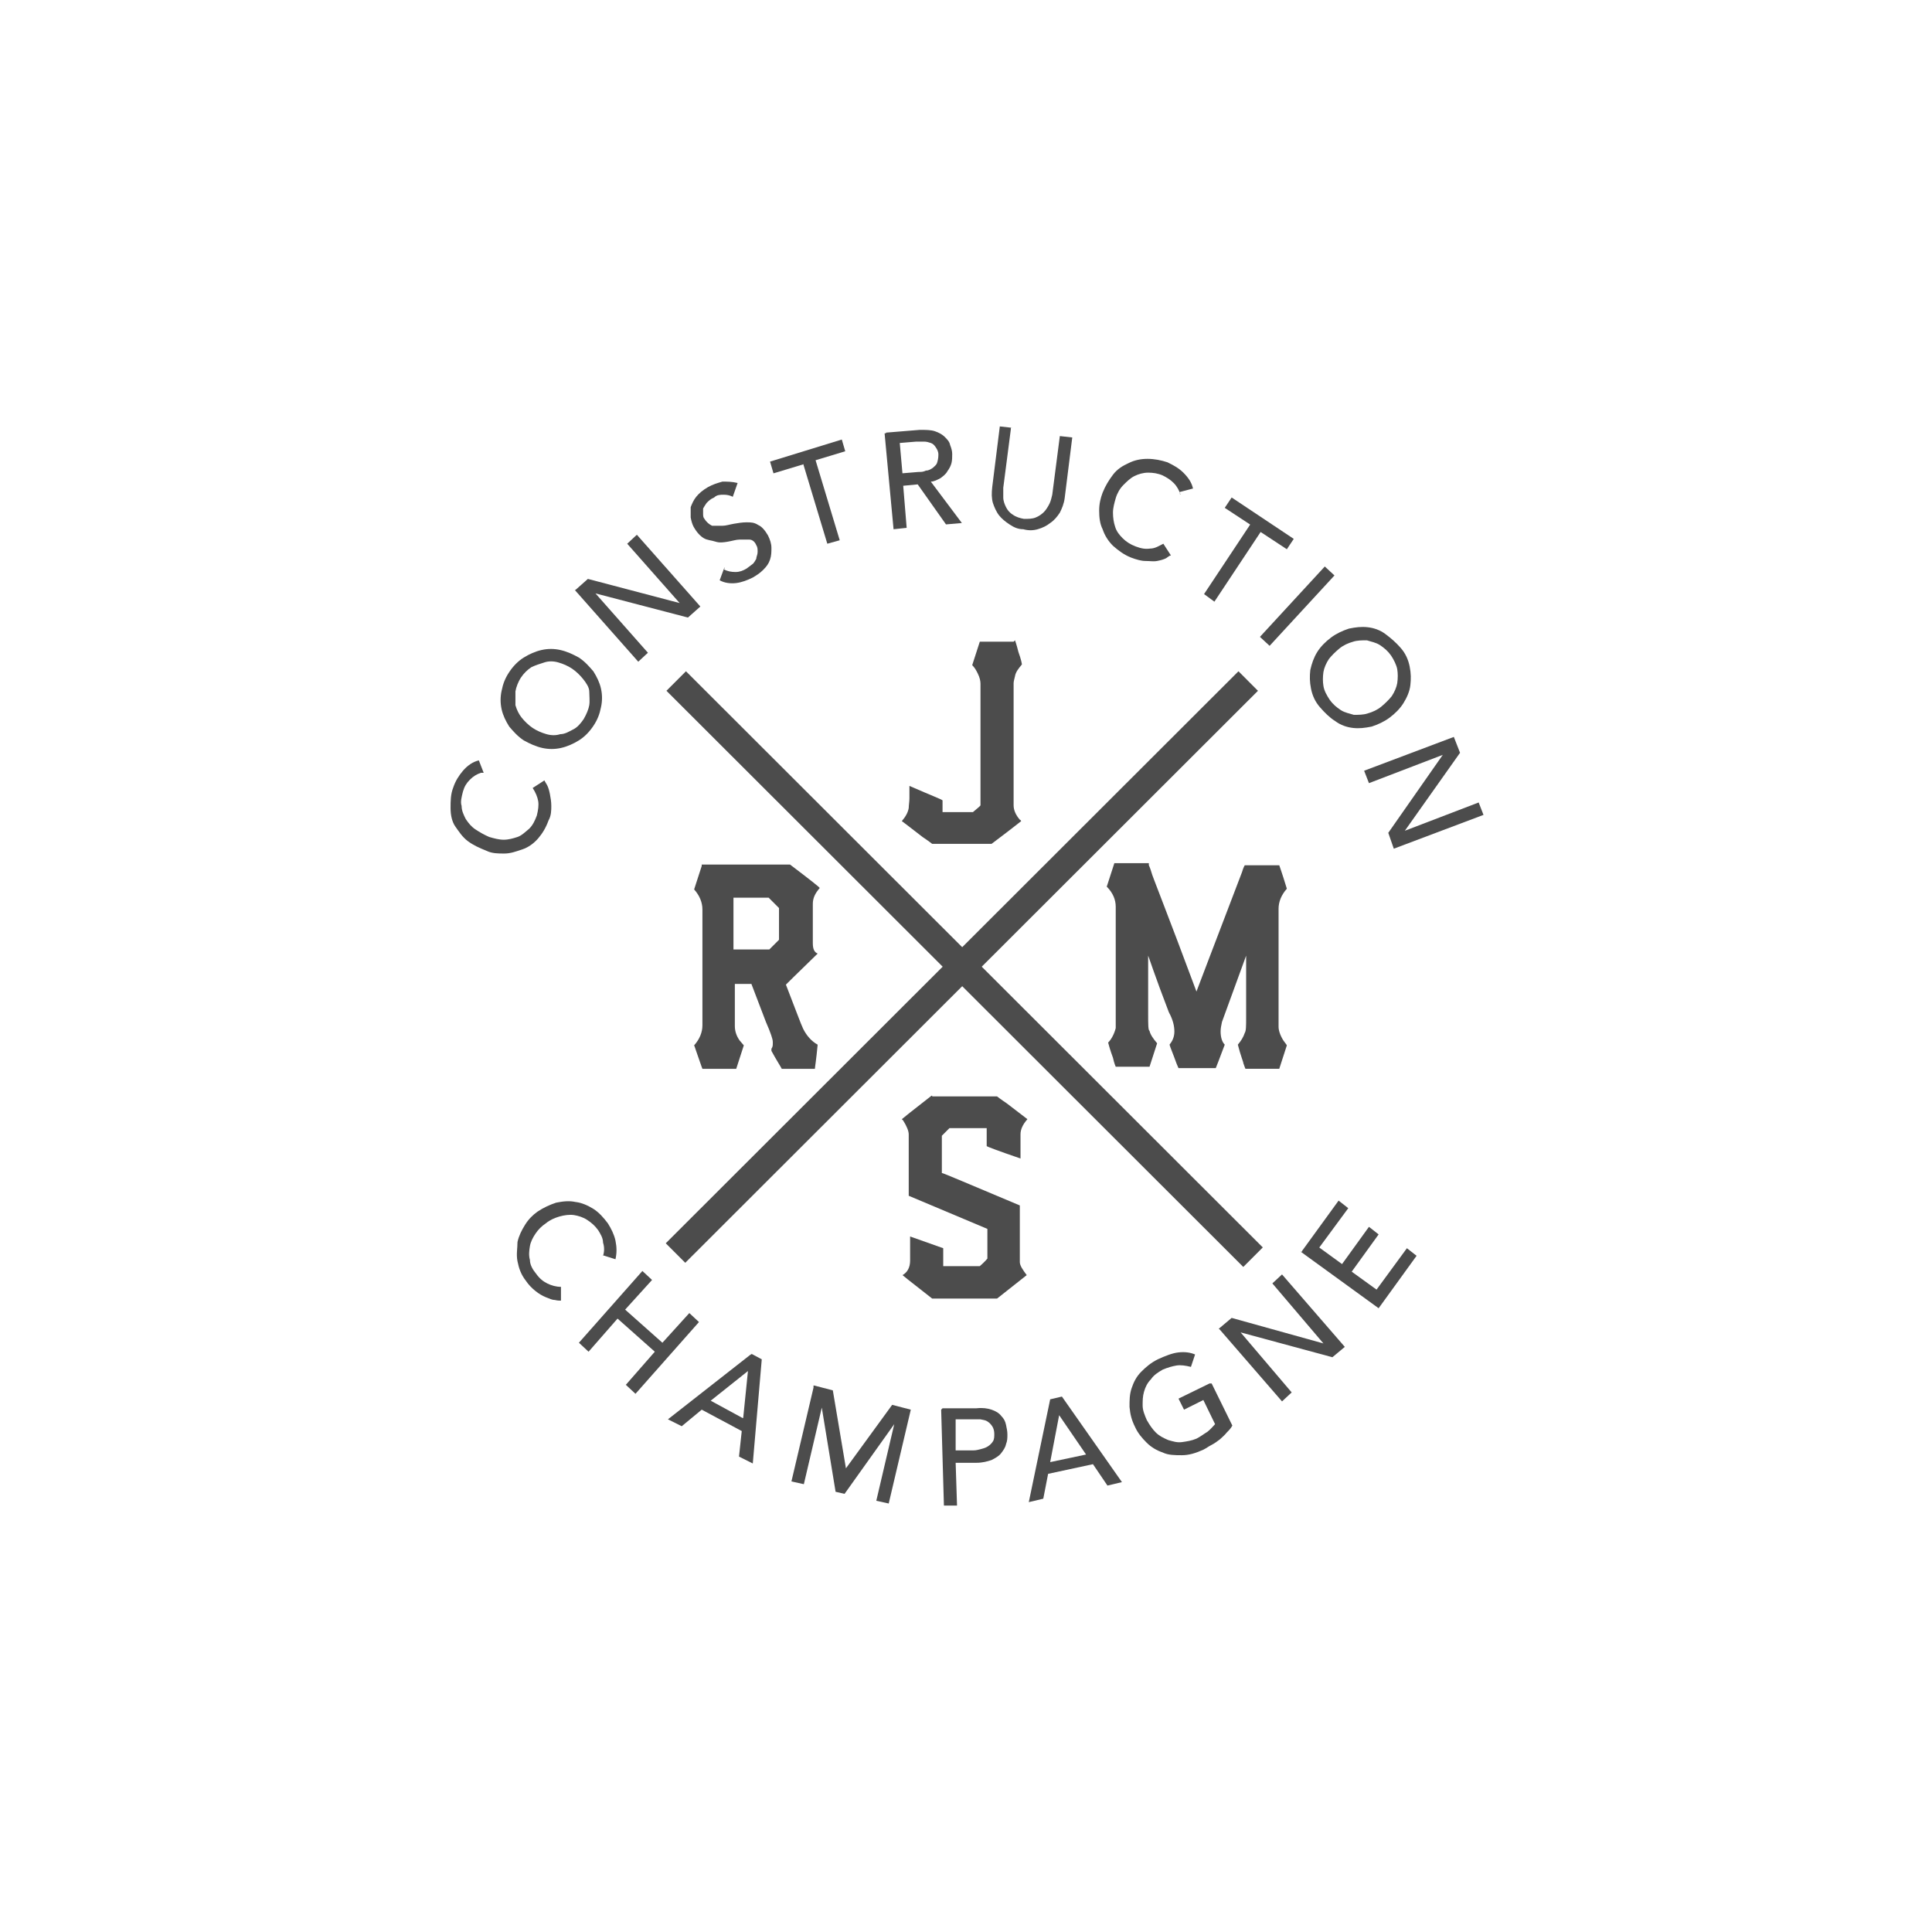 <?xml version="1.0" encoding="UTF-8"?>
<svg id="Layer_1" data-name="Layer 1" xmlns="http://www.w3.org/2000/svg" width="280" height="280" version="1.1" viewBox="0 0 280 280">
  <defs>
    <style>
      .cls-1 {
        fill: none;
        stroke: #4c4c4c;
        stroke-miterlimit: 9.9;
        stroke-width: 4px;
      }

      .cls-2 {
        fill: #4c4c4c;
        stroke-width: 0px;
      }
    </style>
  </defs>
  <path class="cls-2" d="M147.1,92.8s.2.5.5,1.7c.4,1.1.5,1.7.5,1.8-.5.6-.9,1.1-1,1.7-.1.4-.2.8-.2,1v17.7c0,.7.3,1.4.9,2.1.1,0,.2.2.2.2h0s-1.5,1.2-4.3,3.3h-8.6s-.5-.4-1.4-1c-1.7-1.3-2.7-2.1-3-2.3.6-.7.9-1.3,1-1.9,0-.4.1-.9.1-1.4v-1.8h0c3.2,1.4,4.8,2,4.8,2.1v1.7h4.4c.7-.6,1.1-.9,1.1-1v-17.6c0-.4-.1-.9-.4-1.5-.2-.4-.4-.8-.8-1.2l1.1-3.4h4.9l.2-.2h0Z"/>
  <path class="cls-2" d="M135.1,158.9h9.4s.5.4,1.4,1c1.8,1.4,2.9,2.2,3,2.3-.7.8-1,1.5-1,2.2v3.5h0c-3.2-1.1-4.8-1.7-4.9-1.8v-2.6h-5.4l-1.1,1.1v5.4c.2,0,3.9,1.6,11.3,4.7h0v8.2c0,.5.4,1.1,1,1.9h0l-4.3,3.4h-9.4s-.5-.4-1.4-1.1c-1.8-1.4-2.8-2.2-2.9-2.3.7-.4,1.1-1.1,1.1-2.1v-3.5h0l4.8,1.7v2.6h5.3c.8-.7,1.1-1.1,1.1-1.1h0v-4.3l-11.4-4.8h0v-8.9c0-.5-.3-1.2-.8-2l-.2-.2h0c.1-.1,1.6-1.3,4.3-3.4h.1,0Z"/>
  <path class="cls-2" d="M101.5,125.3h13c2.9,2.2,4.3,3.3,4.3,3.4-.7.8-1,1.5-1,2.3v5.7c0,.8.2,1.3.7,1.5h0c-3.1,3-4.6,4.5-4.6,4.5,1.4,3.6,2.2,5.8,2.5,6.4.5,1,1.2,1.8,2.1,2.3-.2,2.2-.4,3.3-.4,3.5h-4.8c-.2-.4-.8-1.3-1.5-2.6q0-.2,0-.3c.2-.3.2-.5.2-.8v-.2c0-.4-.3-1.3-1-2.9l-2.1-5.5h-2.4v6.1c0,.7.2,1.4.7,2.1.2.2.4.5.6.7l-1.1,3.4h-4.9s-.2-.5-.5-1.4c-.4-1.1-.6-1.8-.7-2,.8-.9,1.2-1.9,1.2-2.9v-16.8c0-1-.4-2-1.2-2.9,0,0,.4-1.2,1.1-3.4h0v-.2ZM106.3,130v7.6h5.2l1.4-1.4v-4.6l-1.5-1.5h-5.2,0Z"/>
  <path class="cls-2" d="M166.5,125.4s.2.4.4,1.1c0,.2,2.3,5.9,6.5,17.2h0s2.2-5.8,6.6-17.3c.2-.7.4-1,.4-1h5s.4,1.1,1.1,3.4c-.8.9-1.2,1.9-1.2,2.9v17.1c0,.5.2,1.2.7,2,.2.3.4.5.5.7h0l-1.1,3.4h-4.9s-.1-.2-.3-.8c0-.2-.4-1.1-.8-2.7.5-.6.8-1.1,1-1.7.2-.3.2-1,.2-2.3v-8.9h0l-3.5,9.6c-.1.5-.2.9-.2,1.4h0c0,.8.2,1.5.6,1.9h0c-.8,2.1-1.2,3.2-1.3,3.4h-5.4s-.1-.2-.3-.7c-.5-1.4-.9-2.3-1-2.7.4-.5.7-1.1.7-1.9s-.2-1.7-.8-2.8c-2-5.2-2.9-8-3-8.2h0v8.5c0,1.5,0,2.3.2,2.4.1.5.5,1.1,1.1,1.8l-1.1,3.4h-4.9s-.2-.4-.4-1.3c-.4-1.1-.6-1.8-.7-2.2.5-.5.9-1.3,1.1-2.1v-17.6c0-1-.4-2-1.3-2.9h0l1.1-3.4h5v.3Z"/>
  <line class="cls-1" x1="98" y1="98.7" x2="181.6" y2="182.2"/>
  <line class="cls-1" x1="180.9" y1="98.7" x2="97.9" y2="181.6"/>
  <g>
    <path class="cls-2" d="M69.7,112c-.6.2-1.1.5-1.6,1s-.8,1-1,1.7c-.2.8-.4,1.5-.2,2.1,0,.7.3,1.3.6,1.9.4.6.8,1.1,1.4,1.5s1.3.8,2,1.1c.7.2,1.4.4,2.1.4s1.4-.2,2-.4c.6-.2,1.1-.7,1.7-1.2.5-.5.8-1.1,1.1-1.9.2-.8.3-1.5.2-2.1s-.4-1.3-.8-1.9l1.7-1.1c0,0,.2.4.4.7.2.4.3.8.4,1.3s.2,1.1.2,1.7,0,1.4-.4,2.1c-.4,1.1-.9,1.9-1.5,2.6s-1.4,1.3-2.3,1.6-1.7.6-2.6.6-1.8,0-2.6-.4c-1-.4-1.9-.8-2.7-1.4s-1.3-1.4-1.8-2.1-.7-1.7-.7-2.7,0-2,.4-3c.3-.9.8-1.7,1.4-2.4s1.4-1.3,2.3-1.5l.7,1.8h-.4Z"/>
    <path class="cls-2" d="M86,105.2c-.6.9-1.3,1.6-2.1,2.1-.8.5-1.7.9-2.6,1.1s-1.8.2-2.7,0-1.8-.6-2.7-1.1c-.9-.6-1.5-1.3-2.1-2-.5-.8-.9-1.6-1.1-2.5s-.2-1.8,0-2.7c.2-1,.5-1.8,1.1-2.7s1.3-1.6,2.1-2.1c.8-.5,1.7-.9,2.6-1.1s1.8-.2,2.7,0,1.8.6,2.7,1.1c.9.6,1.5,1.3,2.1,2,.5.8.9,1.6,1.1,2.5s.2,1.8,0,2.7c-.2,1-.5,1.8-1.1,2.7ZM84.6,104.2c.4-.7.7-1.4.8-2s0-1.4,0-2-.5-1.3-.9-1.8-1-1.1-1.6-1.5-1.3-.7-2-.9c-.7-.2-1.4-.2-2,0s-1.3.4-1.9.7c-.6.4-1.1.9-1.5,1.5s-.7,1.4-.8,2c0,.7,0,1.4,0,2,.2.7.5,1.3.9,1.8s1,1.1,1.6,1.5,1.3.7,2,.9c.7.2,1.4.2,2,0,.7,0,1.3-.4,1.9-.7s1.1-.9,1.5-1.5Z"/>
    <path class="cls-2" d="M83.4,85.5l1.8-1.6,13.3,3.5h0l-7.6-8.6,1.4-1.3,9.2,10.4-1.8,1.6-13.4-3.5h0l7.6,8.6-1.4,1.3-9.2-10.4h0Z"/>
    <path class="cls-2" d="M104.9,82.5c.5.3,1.1.4,1.7.4s1.1-.2,1.6-.5c.3-.2.5-.4.8-.6s.4-.5.6-.8c0-.3.2-.6.2-1s0-.7-.2-1c-.2-.5-.6-.8-1-.8s-.9,0-1.4,0c-.5,0-1.1.2-1.7.3s-1.2.2-1.8,0-1.2-.2-1.7-.5-1-.8-1.5-1.7c-.2-.4-.3-.8-.4-1.3,0-.5,0-1,0-1.5.2-.5.4-1,.8-1.5s1-1,1.7-1.4,1.4-.6,2.1-.8c.7,0,1.4,0,2.2.2l-.7,2c-.4-.2-.8-.3-1.3-.3s-1,0-1.4.4c-.5.2-.8.5-1.1.8-.2.3-.4.6-.5.8,0,.3,0,.5,0,.8,0,.2,0,.5.2.7.3.5.7.8,1.1,1,.5,0,1,0,1.5,0s1.1-.2,1.7-.3,1.2-.2,1.8-.2,1.1,0,1.7.4c.5.2,1,.8,1.4,1.5.3.6.5,1.2.5,1.8s0,1.1-.2,1.7-.5,1-1,1.5-1,.8-1.5,1.1c-.8.4-1.6.7-2.4.8s-1.7,0-2.4-.4l.7-1.9h0v.2Z"/>
    <path class="cls-2" d="M116.4,67.3l-4.3,1.3-.5-1.7,10.4-3.2.5,1.7-4.3,1.3,3.5,11.6-1.8.5-3.5-11.6h0Z"/>
    <path class="cls-2" d="M128.4,62.7l4.9-.4c.9,0,1.6,0,2.2.2.6.2,1.1.5,1.4.8.4.4.7.7.8,1.2.2.5.3.9.3,1.3s0,.9-.1,1.3-.3.8-.6,1.2c-.2.4-.6.7-1,1-.4.2-.9.5-1.4.5l4.5,6-2.3.2-4.1-5.8-2.1.2.5,6.1-1.9.2-1.3-13.9h.2ZM130.7,68.6l2.4-.2c.4,0,.7,0,1.1-.2.4,0,.7-.2,1-.4.2-.2.5-.4.6-.7s.2-.7.2-1.2-.2-.8-.4-1.1c-.2-.3-.4-.5-.7-.6s-.6-.2-1-.2h-1.1l-2.4.2.4,4.5h-.1Z"/>
    <path class="cls-2" d="M146.5,62.2l-1.1,8.5v1.4c0,.5.2,1,.4,1.4s.5.8,1,1.1c.4.3,1,.5,1.6.6.7,0,1.2,0,1.7-.2s.9-.5,1.2-.8.6-.8.8-1.2.3-.9.4-1.3l1.1-8.5,1.8.2-1.1,8.8c-.1.8-.4,1.5-.7,2.1-.4.6-.8,1.1-1.4,1.5-.5.4-1.1.7-1.8.9-.7.2-1.4.2-2.1,0-.8,0-1.4-.3-2-.7s-1.1-.8-1.5-1.3-.7-1.2-.9-1.8c-.2-.7-.2-1.4-.1-2.3l1.1-8.8,1.8.2h-.2Z"/>
    <path class="cls-2" d="M171.1,71.7c-.2-.6-.5-1.2-1-1.7s-1-.8-1.6-1.1c-.7-.3-1.4-.4-2.1-.4s-1.4.2-2,.5-1.1.8-1.6,1.3-.9,1.2-1.1,1.9c-.2.7-.4,1.4-.4,2.1s.1,1.4.3,2c.2.7.6,1.2,1.1,1.7s1.1.9,1.9,1.2,1.4.4,2.1.3c.7,0,1.3-.4,1.9-.7l1.1,1.7c-.2,0-.4.2-.7.4-.4.2-.8.3-1.3.4s-1.1,0-1.7,0-1.3-.2-2.1-.5c-1-.4-1.8-1-2.6-1.7-.7-.7-1.2-1.5-1.5-2.4-.4-.8-.5-1.7-.5-2.7s.2-1.8.5-2.6c.4-1,.9-1.8,1.5-2.6s1.4-1.3,2.3-1.7c.8-.4,1.7-.6,2.7-.6s2,.2,2.9.5c.8.4,1.6.8,2.3,1.5s1.2,1.4,1.4,2.3l-1.9.5h0v.3Z"/>
    <path class="cls-2" d="M181.3,76.1l-3.8-2.5,1-1.5,9,6-1,1.5-3.8-2.5-6.7,10.1-1.5-1.1,6.7-10.1h.1Z"/>
    <path class="cls-2" d="M192,82.1l1.4,1.3-9.4,10.2-1.4-1.3,9.4-10.2Z"/>
    <path class="cls-2" d="M191.3,102.5c-.7-.8-1.1-1.7-1.3-2.7s-.2-1.8-.1-2.7c.2-.9.5-1.8,1-2.6.5-.8,1.2-1.5,2-2.1s1.7-1,2.6-1.3c1-.2,1.8-.3,2.7-.2s1.8.4,2.6,1,1.5,1.2,2.2,2,1.1,1.7,1.3,2.7.2,1.8.1,2.7-.5,1.8-1,2.6c-.5.8-1.2,1.5-2,2.1s-1.7,1-2.6,1.3c-1,.2-1.8.3-2.7.2s-1.8-.4-2.6-1c-.8-.5-1.5-1.2-2.2-2ZM192.7,101.4c.5.7,1,1.1,1.6,1.5s1.3.5,1.9.7c.7,0,1.4,0,2-.2.7-.2,1.4-.5,2-1s1.1-1,1.5-1.5c.4-.6.7-1.3.8-1.9.1-.7.1-1.4,0-2s-.5-1.4-.9-2c-.5-.7-1-1.1-1.6-1.5s-1.3-.5-1.9-.7c-.7,0-1.4,0-2,.2-.7.2-1.4.5-2,1s-1.1,1-1.5,1.5c-.4.6-.7,1.3-.8,1.9-.1.7-.1,1.4,0,2,.1.7.5,1.4.9,2Z"/>
    <path class="cls-2" d="M210.7,106.8l.9,2.3-8,11.3h0l10.7-4.1.7,1.8-13,4.9-.8-2.3,7.9-11.3h0l-10.7,4.1-.7-1.8,13-4.9h0Z"/>
  </g>
  <g>
    <path class="cls-2" d="M87.4,182c.2-.6.2-1.3,0-1.9,0-.7-.4-1.3-.7-1.8-.5-.7-1-1.1-1.6-1.5s-1.3-.6-1.9-.7-1.4,0-2.1.2-1.4.5-2,1c-.6.4-1.1.9-1.5,1.5s-.7,1.2-.8,1.8-.2,1.3,0,2c0,.7.4,1.4.9,2,.5.7,1,1.1,1.6,1.4s1.3.5,2,.5v2c-.2,0-.5,0-.9-.1-.4,0-.8-.2-1.3-.4s-1-.5-1.5-.9-1-.9-1.4-1.5c-.7-.9-1-1.8-1.2-2.8s0-1.9,0-2.8c.2-.9.6-1.7,1.1-2.5s1.1-1.4,1.8-1.9c.9-.6,1.8-1,2.7-1.3,1-.2,1.9-.3,2.8-.1.9.1,1.8.5,2.6,1,.8.5,1.5,1.3,2.1,2.1.5.8.9,1.6,1.1,2.5.2,1,.2,1.8,0,2.7l-1.9-.6h.1Z"/>
    <path class="cls-2" d="M93.1,184.2l1.4,1.3-3.9,4.3,5.4,4.8,3.9-4.3,1.4,1.3-9.2,10.4-1.4-1.3,4.2-4.8-5.4-4.8-4.2,4.8-1.4-1.3,9.2-10.4Z"/>
    <path class="cls-2" d="M108.9,196.2l1.5.8-1.3,15.1-2-1,.4-3.7-5.8-3.1-2.9,2.4-2-1,12-9.4h.1ZM107.7,205.6l.7-6.9h0l-5.4,4.3,4.6,2.5h.1Z"/>
    <path class="cls-2" d="M118,200.8l2.7.7,1.9,11.3h0l6.7-9.2,2.7.7-3.2,13.6-1.8-.4,2.6-11.1h0l-7.2,10.1-1.3-.3-2-12.2h0l-2.6,11.1-1.8-.4,3.2-13.6h0v-.3Z"/>
    <path class="cls-2" d="M136.6,204.1h4.9c.9-.1,1.6,0,2.2.2s1.1.5,1.4.9c.4.4.6.8.7,1.3s.2.9.2,1.4,0,.9-.2,1.4c-.1.5-.4.9-.7,1.3s-.8.7-1.4,1c-.6.2-1.3.4-2.2.4h-3l.2,6.2h-1.9l-.4-13.9h0l.2-.2ZM138.6,210.2h2.5c.4,0,.7-.1,1.1-.2s.7-.2,1-.4.5-.4.7-.7.2-.7.2-1.1-.1-.8-.3-1.1-.4-.5-.7-.7-.6-.2-1-.3h-3.6v4.5Z"/>
    <path class="cls-2" d="M152.2,202.8l1.7-.4,8.7,12.4-2.1.5-2.1-3.1-6.5,1.4-.7,3.6-2.1.5,3.1-14.9h0ZM157.4,210.8l-3.9-5.7h0l-1.3,6.8,5.2-1.1h0Z"/>
    <path class="cls-2" d="M175.6,200.5l3,6.1c-.2.4-.5.7-.8,1-.3.4-.7.7-1,1-.4.3-.8.6-1.2.8s-.8.5-1.2.7c-1.1.5-2.1.8-3.1.8s-2,0-2.8-.4c-.9-.3-1.7-.8-2.3-1.4-.7-.7-1.3-1.4-1.7-2.3-.5-1-.7-1.8-.8-2.9,0-1,0-1.8.3-2.7s.7-1.7,1.4-2.4,1.4-1.3,2.4-1.8c1.1-.5,2.1-.9,3-1s1.7,0,2.4.3l-.6,1.8c-.8-.2-1.5-.3-2.1-.2s-1.3.3-2,.6c-.7.4-1.3.8-1.7,1.4-.5.5-.8,1.1-1,1.8s-.2,1.3-.2,2,.3,1.4.6,2.1c.4.7.8,1.3,1.3,1.8s1.1.8,1.8,1.1c.7.2,1.3.4,2,.3s1.4-.2,2.1-.5c.6-.3,1.1-.7,1.6-1,.5-.4.8-.8,1.1-1.1l-1.7-3.5-2.8,1.4-.8-1.6,4.5-2.2h.3Z"/>
    <path class="cls-2" d="M176.6,192.6l1.9-1.6,13.3,3.7h0l-7.4-8.7,1.4-1.3,9.1,10.5-1.8,1.5-13.3-3.6h0l7.4,8.7-1.4,1.3-9.1-10.5h0Z"/>
    <path class="cls-2" d="M188.7,181.3l5.3-7.3,1.4,1.1-4.2,5.7,3.3,2.4,3.9-5.4,1.4,1.1-3.9,5.4,3.6,2.6,4.4-6,1.4,1.1-5.5,7.6-11.3-8.2h.2Z"/>
  </g>
</svg>